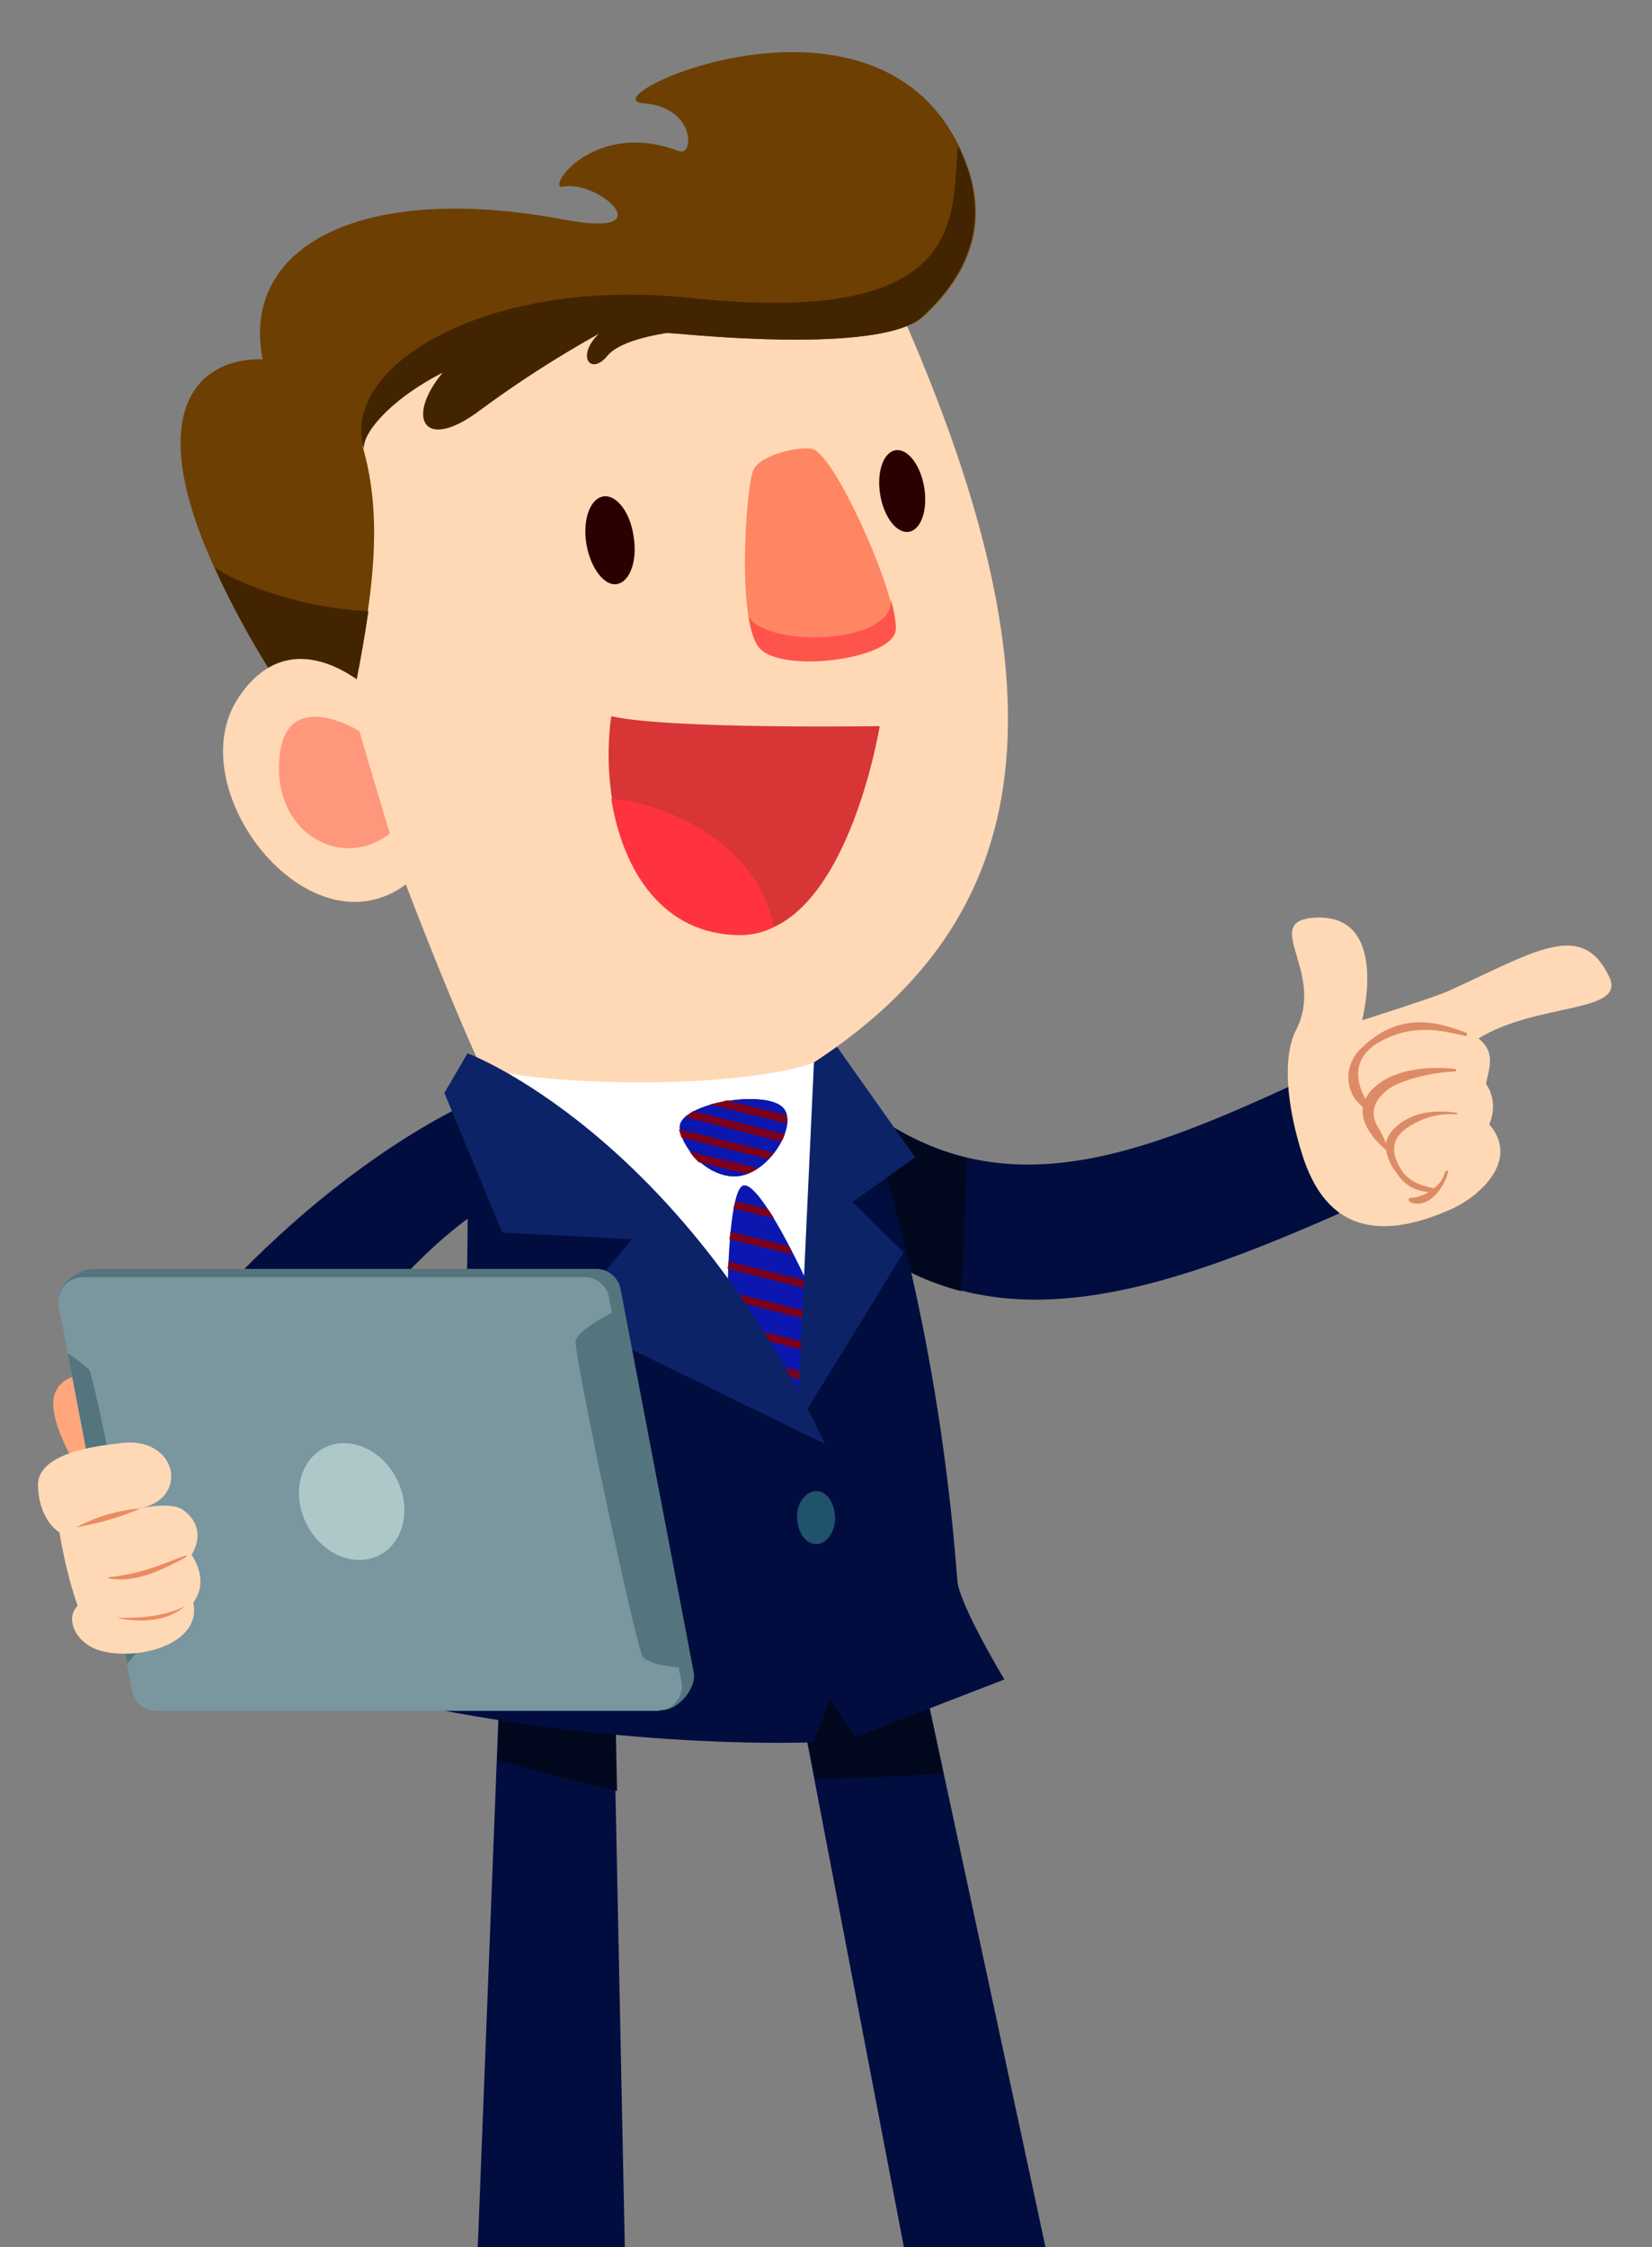 <?xml version="1.0" encoding="utf-8"?>
<!-- Generator: Adobe Illustrator 24.2.3, SVG Export Plug-In . SVG Version: 6.00 Build 0)  -->
<svg version="1.1" id="圖層_1" xmlns="http://www.w3.org/2000/svg" xmlns:xlink="http://www.w3.org/1999/xlink" x="0px" y="0px"
	 viewBox="0 0 200 272" style="enable-background:new 0 0 200 272;" xml:space="preserve">
<rect x="0" y="0" width="200" height="272" fill="#808080" stroke="none"/>
<style type="text/css">
	.st0{fill:#010D3F;}
	.st1{fill:#01081E;}
	.st2{fill:#FFFFFF;}
	.st3{fill:#0B17AF;}
	.st4{fill:#7C011C;}
	.st5{fill:none;}
	.st6{fill:#0D2368;}
	.st7{fill:#FFD9B6;}
	.st8{fill:#6D3F03;}
	.st9{fill:#FF8663;}
	.st10{fill:#422400;}
	.st11{fill:#FF977C;}
	.st12{fill:#FF544C;}
	.st13{fill:#D73536;}
	.st14{fill:#FF3340;}
	.st15{fill:#2A0000;}
	.st16{fill:#20526C;}
	.st17{fill:#FFA67C;}
	.st18{fill:#54757E;}
	.st19{fill:#7A969F;}
	.st20{fill:#AEC8CA;}
	.st21{fill:#EB8B60;}
	.st22{fill:#DD8B66;}
</style>
<g>
	<path class="st0" d="M162.1,146.9c-24.9,11-47,17.8-64.4-3.3l4.1-11.9c17.9,16,35.6,8.6,58.2-2L162.1,146.9z"/>
	<g>
		<path class="st1" d="M116.4,156.3l0.7-16.1c-5.1-1.2-10.2-3.9-15.3-8.4l-4.1,11.9C103.5,150.7,109.7,154.6,116.4,156.3z"/>
	</g>
	<g>
		<polygon class="st0" points="74.3,206.7 75.8,279.7 57.6,278.2 60.5,203.9 		"/>
		<polygon class="st0" points="95.8,200.8 110.9,279.7 127.9,278.2 110.8,198.6 		"/>
		<path class="st1" d="M60.2,213l0.4-9.1l13.9,2.8l0.2,10.1C69.7,215.6,64.9,214.4,60.2,213z"/>
		<path class="st1" d="M98.7,215.3l-2.8-14.5l14.9-2.2l3.4,16.1C109,215,103.8,215.3,98.7,215.3z"/>
		<path class="st0" d="M58.4,132.7c-19.6,8.9-38.9,29.1-47.5,45.7l10.8,17.5c6.6-14.9,23.7-42.2,38-50.4L58.4,132.7z"/>
		<path class="st2" d="M59.7,123.9c10.6-1.3,28.9,0.8,42,5.3c1.3,18.8-2.7,15.7-2.9,30.2c-17.4,8.3-26.3,0.8-39.7-3.3
			C61.6,143.4,55.4,149.8,59.7,123.9z"/>
		<path class="st3" d="M90.2,142.2c-3.5,1.1-7.5-2.6-7.9-5.6c-0.4-3,10.6-4.9,12.6-2.4C96.4,136.1,93.7,141.1,90.2,142.2z"/>
		<path class="st3" d="M90.2,142.2c-3.5,1.1-7.5-2.6-7.9-5.6c-0.4-3,10.6-4.9,12.6-2.4C96.4,136.1,93.7,141.1,90.2,142.2z"/>
		<path class="st4" d="M91.8,141.4l-8.3-2c0.3,0.5,0.7,0.9,1.1,1.3l5.8,1.4C90.9,141.9,91.4,141.7,91.8,141.4z"/>
		<path class="st4" d="M82.2,136.7c0.1,0.4,0.2,0.7,0.3,1l10.4,2.6c0.3-0.3,0.5-0.5,0.7-0.8L82.2,136.7z"/>
		<path class="st4" d="M82.9,135.2l11.7,3c0.2-0.3,0.3-0.6,0.4-0.9l-11.1-2.8C83.5,134.8,83.2,135,82.9,135.2z"/>
		<path class="st4" d="M85.9,133.7l9.3,2.3c0.1-0.3,0.1-0.7,0-1l-7.2-1.8C87.3,133.4,86.7,133.5,85.9,133.7z"/>
		<path class="st3" d="M89,173.5c1.2,4.3,6.3,8.6,8.7,7.9c2.4-0.6,6-6,6.1-9.7c0.1-3.7-10.8-28.9-13.8-28.2
			C87.4,144.2,87.8,169.3,89,173.5z"/>
		<path class="st4" d="M102.8,167.5l-14.6-3.7c0.1,0.3,0.1,0.7,0.1,1l14.9,3.8C103,168.2,102.9,167.9,102.8,167.5z"/>
		<path class="st4" d="M88,160.1c0,0.3,0,0.7,0,1l13.6,3.4c-0.1-0.4-0.3-0.7-0.4-1.1L88,160.1z"/>
		<path class="st4" d="M88.1,157.3l11.9,3l-0.5-1.1l-11.4-2.9C88.1,156.7,88.1,157,88.1,157.3z"/>
		<path class="st4" d="M88.1,153.6l10,2.5l-0.5-1.1l-9.4-2.3C88.2,153,88.1,153.3,88.1,153.6z"/>
		<path class="st4" d="M88.3,150l7.7,1.9l-0.6-1.1l-7-1.7C88.4,149.3,88.4,149.6,88.3,150z"/>
		<path class="st4" d="M88.8,146.3l4.9,1.2c-0.2-0.4-0.5-0.8-0.7-1.1l-3.9-1C89,145.7,88.8,146,88.8,146.3z"/>
		<path class="st5" d="M89,173.5c1.2,4.3,6.3,8.6,8.7,7.9c2.4-0.6,6-6,6.1-9.7c0.1-3.7-10.8-28.9-13.8-28.2
			C87.4,144.2,87.8,169.3,89,173.5z"/>
		<path class="st0" d="M52.8,196.9c-0.5,3.3-1.3,6.4-2.5,9.5c26.8,5.5,48.2,4.5,48.2,4.5l2-5.2l3,4.6l18.1-7c0,0-5.5-9.1-5.7-12
			c-2.6-34.4-11.1-56.6-11.1-56.6l-8.1,36.2c-9.6-15.5-22.8-28.2-40.4-38.4C57.9,168.7,52.9,196.9,52.8,196.9z"/>
		<polygon class="st6" points="96.5,172.6 109.4,151.6 103.2,145.5 110.8,140.1 101.4,126.8 98.7,125.2 		"/>
		<path class="st7" d="M32.6,50.4c1.8-9.9,66.8-33.4,73.7-18.7c25,53.1,18.6,79.7-7.9,97c-9.8,3.2-31.4,2.8-40.1,0.6
			C51.1,113.9,30.8,60.3,32.6,50.4z"/>
		<path class="st8" d="M40.8,93c-28.8-39.5-18.7-49.8-9-49.5C29.1,30,43.4,21.9,68.4,26.6c12.2,2.3,3.9-4.9-0.2-4
			c-2.3,0.5,3.6-8.3,14-4.3c1.8,0.7,2.1-5.3-4.3-5.8c-7.1-0.5,27.6-16.6,38.2,5.2c3.8,7.8,2.2,14.6-4.3,20.6
			c-4.6,4.3-24.9,2.5-29.6,2.1c-26.5-2-39.1,10.9-38.2,14C47,65.1,44.3,76.8,40.8,93z"/>
		<path class="st9" d="M91.2,56.9c0.9-2,6.2-3,7.3-2.5c3,1.3,10.6,18.8,9.8,22c-0.8,3.3-13.1,4.9-16.2,2.2
			C89.1,76,90.3,58.9,91.2,56.9z"/>
		<path class="st10" d="M26,68.7c2.9,6.6,7.5,14.6,14.9,24.3c1.6-7.1,2.9-13.4,3.7-19C35.3,73.5,27.9,70.1,26,68.7z"/>
		<path class="st7" d="M51,105.4C39.1,118,21.1,96,28.9,84.4c6.7-10,16.1-0.7,16.1-0.7S48.3,96.8,51,105.4z"/>
		<path class="st11" d="M47.2,100.9c-6.1,4.7-14.6-0.4-13.3-9.8c1.1-7.9,9.6-2.6,9.6-2.6S45.7,96,47.2,100.9z"/>
		<path class="st12" d="M90.6,74.5c0.3,1.9,0.8,3.5,1.6,4.2c3.1,2.7,15.4,1.1,16.2-2.2c0.2-0.7-0.1-2.1-0.5-3.9
			C108,78.3,92.2,78.3,90.6,74.5z"/>
		<path class="st13" d="M89.6,113.1C76.7,113,72.4,98.2,74,86.7c7,1.6,32.5,1.2,32.5,1.2S102.4,113.3,89.6,113.1z"/>
		<path class="st14" d="M93.7,112.2c-1.3,0.7-2.7,1-4.2,1c-9.3-0.1-14.1-7.8-15.5-16.5C79,96.9,91.6,101.2,93.7,112.2z"/>
		<path class="st15" d="M73,60.1c-1.6,0.3-2.5,2.9-2,5.8s2.2,5.1,3.7,4.8c1.6-0.3,2.5-2.9,2-5.8C76.3,62,74.6,59.8,73,60.1z"/>
		<ellipse transform="matrix(0.987 -0.163 0.163 0.987 -8.237 18.612)" class="st15" cx="109.2" cy="59.4" rx="2.7" ry="5"/>
		<path class="st16" d="M98.7,180.5c1.3-0.1,2.3,1.3,2.4,3.1c0.1,1.7-1,3.3-2.2,3.3c-1.3,0.1-2.3-1.3-2.4-3.1
			C96.4,182,97.5,180.6,98.7,180.5z"/>
		<path class="st6" d="M53.8,132.3l7,16.9l15.7,0.8l-7.9,9.5c0,0,20.8,10.2,31.3,15.3c-17.8-37.8-43.3-47.3-43.3-47.3L53.8,132.3z"
			/>
		<path class="st17" d="M15.4,176.3c0,0-1.5-9.3-3-9.7c-1.5-0.4-4.9-0.5-5.8,2.2s2.3,8.1,2.3,8.1L15.4,176.3z"/>
		<path class="st18" d="M84,202.5l-8.9-46.6c-0.3-1.3-1.5-2.3-2.9-2.3H11.3c-1.8,0-4.5,2-4.2,3.9l10.1,46.3c0.3,1.4,1.5,2.4,2.9,2.4
			l60.3,0.8C82.3,206.8,84.3,204.3,84,202.5z"/>
		<path class="st19" d="M80.2,207c1.6-0.3,2.6-1.9,2.3-3.4l-8.8-46.7c-0.3-1.3-1.5-2.3-2.9-2.3H9.9c-0.2,0-0.4,0-0.5,0.1
			c-1.6,0.3-2.6,1.9-2.3,3.4l8.9,46.6c0.3,1.4,1.5,2.4,2.9,2.4h60.9C79.9,207,80,207,80.2,207z"/>
		
			<ellipse transform="matrix(0.888 -0.461 0.461 0.888 -78.927 40.011)" class="st20" cx="42.5" cy="181.7" rx="6.1" ry="7.3"/>
		<path class="st18" d="M82.9,201.9c0,0-4.3-0.2-5.1-1.4c-0.8-1.1-8.4-36.8-8.1-38.2c0.3-1.4,4.6-3.5,4.6-3.5L82.9,201.9z"/>
		<path class="st18" d="M15.4,201.4c0.7-0.8,1.4-1.7,2-2.6c0.3-0.7-6-32.3-6.6-33c-0.8-0.7-1.7-1.4-2.6-2L15.4,201.4z"/>
		<path class="st7" d="M22.2,182.8c1.9,1.4,2.2,3.4,1,5.4c1,1.6,1.7,3.7,0.2,5.8c1.1,5.2-7.2,7.2-11.6,5.7c-2.8-1-3.9-3.9-2.4-5.3
			c-1-2.9-1.7-5.9-2.2-8.9c0,0-2.5-1.4-2.6-5.7s8.7-4.9,9.9-5.1c6.9-1,8.6,6.7,2.4,7.9C17,182.6,20.7,181.7,22.2,182.8z"/>
		<path class="st21" d="M17,182.6c-2.7,0.2-5.4,1-7.8,2.3C11.9,184.4,14.5,183.7,17,182.6z"/>
		<path class="st21" d="M22.5,188.5c-2.8,1.5-5.9,3.1-9.2,2.6c-0.3-0.1-0.2-0.2,0.1-0.2c4-0.5,5.8-1.4,9-2.6
			C22.6,188.3,22.6,188.5,22.5,188.5z"/>
		<path class="st21" d="M22.4,194.4c-3.3,1.8-8.3,1.4-8.3,1.4C15.2,196.1,19.6,196.9,22.4,194.4z"/>
		<path class="st7" d="M179.9,131.2c1,1.4,1.1,3.3,0.4,4.9c3.8,4.4-1.3,8.9-4.9,10.4c-10.1,4.4-15.3,0.9-17.7-6.6
			c-1.9-5.9-2.5-11.9-0.8-15.2c3.6-7-4.2-13,2-13.6c9.5-0.8,6,12.4,6,12.4s8.9-2.8,10.6-3.6c10.3-4.7,16-8.6,19.3-1.7
			c2.2,4.5-8.6,3.1-15.8,7.5C181.1,127.4,180.3,129.2,179.9,131.2z"/>
		<path class="st22" d="M167.8,139.2L167.8,139.2c0.2,1,0.6,2,1.3,2.8c0.8,1.4,2.3,2.2,3.9,2.3c-0.7,0.4-1.5,0.7-2.3,0.7
			c-0.2,0-0.2,0.4,0,0.5c2.2,1,4.2-1.8,4.6-3.6c0.1-0.4-0.3-0.2-0.4,0.1c-0.2,0.8-0.7,1.4-1.4,1.9c-0.1-0.1-0.1-0.1-0.1-0.1
			c-1.5-0.3-2.9-0.9-3.7-2.1c-1-1.6-1.6-3.4,0.4-5c1.8-1.3,4-2,6.2-1.8c0.1,0,0.1,0,0.1-0.1c0-0.1,0-0.1-0.1-0.1
			c-2.6-0.4-5.5-0.1-7.5,1.9c-0.5,0.5-0.9,1.1-1,1.8c-0.3-0.7-0.6-1.4-1-2c-1.3-2.2,0.2-4.1,2.2-5.1c2.3-1,4.8-1.5,7.2-1.6
			c0.1,0,0.1-0.1,0.1-0.1c0-0.1-0.1-0.2-0.1-0.2c-3.3-0.4-7.8,0-10.2,2.6c-0.3,0.3-0.5,0.7-0.7,1c-1.4-2.5-1.3-5.1,1.6-6.8
			c4.3-2.5,8.1-1.3,10.5-0.8c0.2,0.1,0.3-0.3,0.1-0.4c-3-1.1-8.1-3-13.1,2.3c-0.1,0.1-0.2,0.2-0.3,0.4c-1.4,2-1.1,4.8,0.9,6.3
			C164.7,135.8,166.1,137.8,167.8,139.2z"/>
		<path class="st10" d="M44.1,54.4c-0.4-1.6,2.7-5.8,9.5-9.3c-4.5,5.4-2.4,9.8,4.6,4.5c4.6-3.4,9.3-6.4,14.3-9.2
			c-2.8,2.7-1,5.2,1.1,2.6c1.1-1.3,4-2.2,7.2-2.7l1.3,0.1c4.6,0.4,24.9,2.2,29.6-2.1c6.4-6,8.1-12.8,4.3-20.6
			c-1,7.5,2.3,22-32.1,18.4C58.7,33.3,40.9,44.6,44.1,54.4z"/>
	</g>
</g>
</svg>
